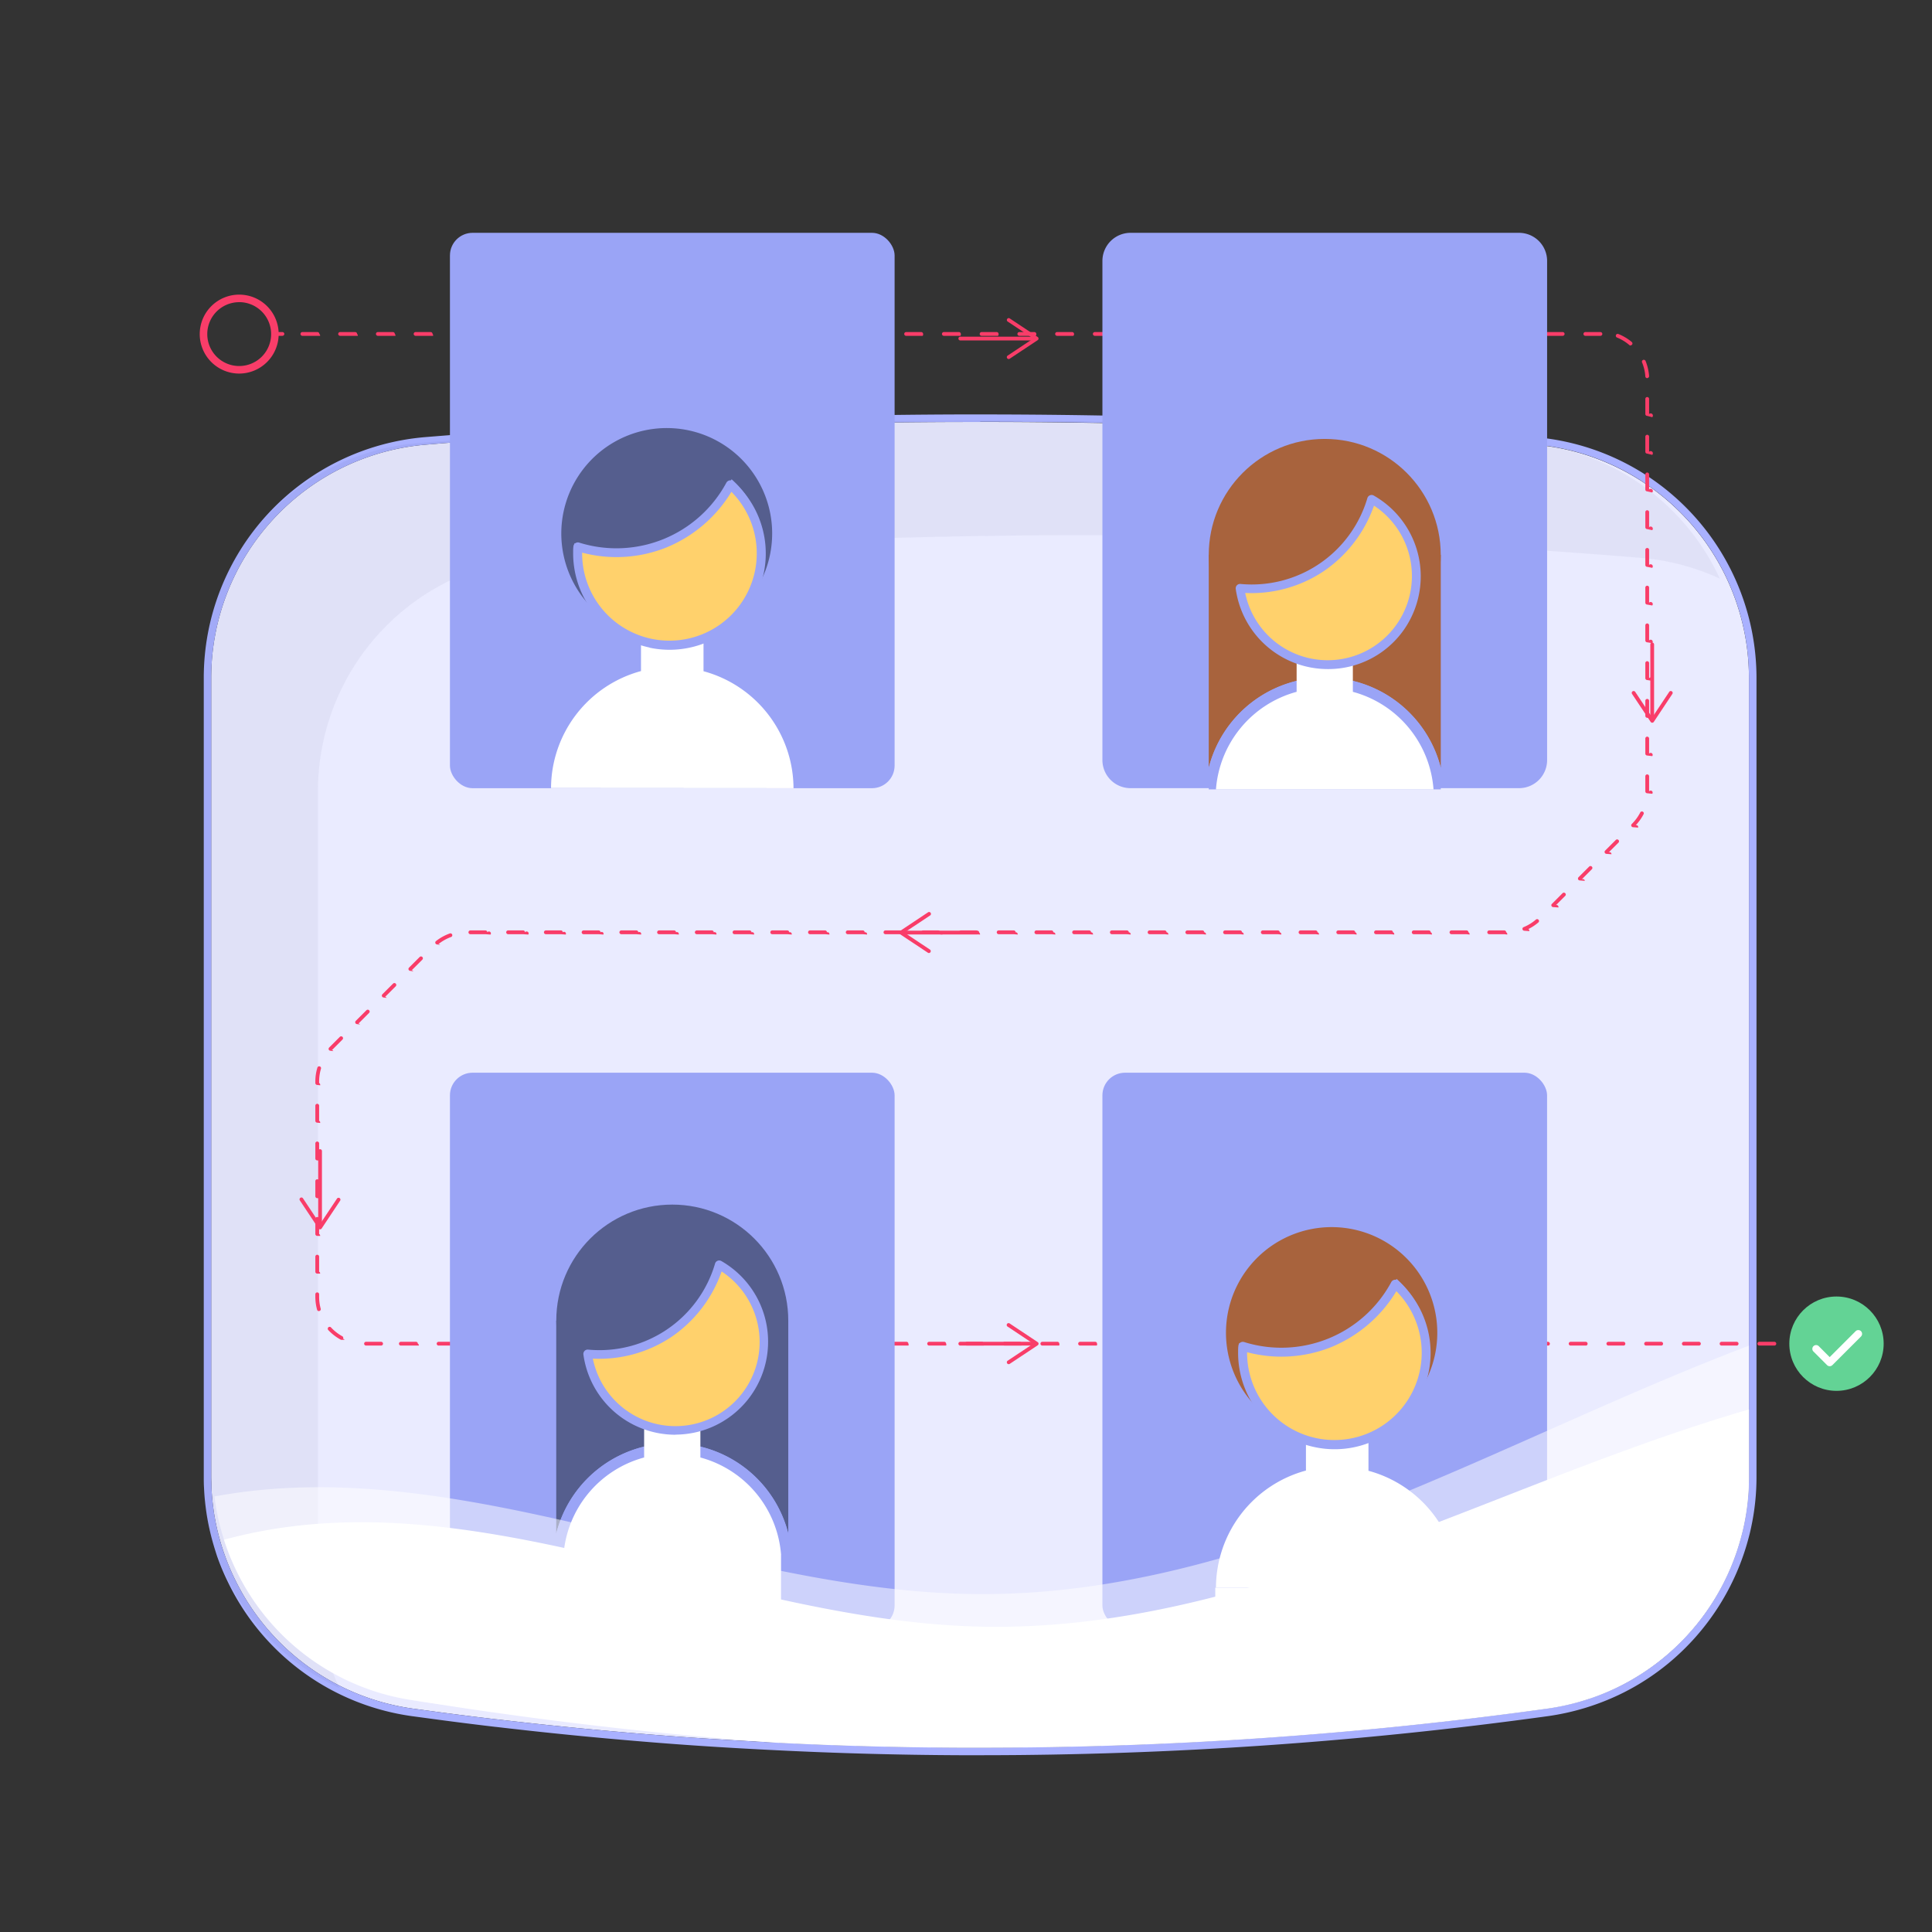<svg xmlns="http://www.w3.org/2000/svg" viewBox="0 0 512 512"><rect x="0" y="0" width="512" height="512" fill="#333333" stroke="none"/><defs><style>.cls-5{fill:#f93d69}.cls-6{fill:#9aa4f6}.cls-7{fill:#fff}.cls-8{fill:#a8633d}.cls-9{fill:#ffd16c}.cls-10{fill:#555e8e}</style></defs><g style="isolation:isolate"><g id="Layer_2" data-name="Layer 2"><g id="Layer_1-2" data-name="Layer 1"><path d="M463.49 179.67v211.69a61.35 61.35 0 0 1-1.39 13.07q-.24 1.14-.54 2.25a62.15 62.15 0 0 1-32.22 40.1 63.43 63.43 0 0 1-19.43 6 1092.65 1092.65 0 0 1-150.49 10.34h-5q-25.08-.11-48.8-1.33-18.06-.87-35.27-2.29-20-1.65-38.69-3.86h-.09q-9.5-1.11-18.66-2.37l-3.42-.46a61.92 61.92 0 0 1-47.2-34.21 57.06 57.06 0 0 1-2.88-6.9c-.36-1-.7-2.07-1-3.12a60.83 60.83 0 0 1-1.79-8.23c-.12-.87-.23-1.74-.32-2.61-.12-1.16-.21-2.33-.26-3.51 0-1-.07-1.92-.07-2.89V179.67a62.05 62.05 0 0 1 57-61.84c44.08-3.65 91.36-5.89 141.5-6 54.08-.16 104.9 2.15 152 6a62.1 62.1 0 0 1 57.02 61.84z" fill="#eaebff"/><path d="M259.76 111.78c52.09 0 101.11 2.28 146.66 6a62.1 62.1 0 0 1 57.07 61.85v211.73a61.35 61.35 0 0 1-1.39 13.07q-.24 1.14-.54 2.25a62.15 62.15 0 0 1-32.22 40.1 63.43 63.43 0 0 1-19.43 6 1093.74 1093.74 0 0 1-150 10.34h-5.48q-25.08-.11-48.8-1.33-18.06-.87-35.27-2.29-20-1.65-38.69-3.86h-.09q-9.5-1.11-18.66-2.37l-3.42-.46a61.92 61.92 0 0 1-47.2-34.21 58.72 58.72 0 0 1-2.88-6.9c-.36-1-.7-2.07-1-3.12a60.83 60.83 0 0 1-1.79-8.23c-.12-.87-.23-1.74-.32-2.61-.12-1.16-.21-2.33-.26-3.51 0-1-.07-1.92-.07-2.89V179.67a62.05 62.05 0 0 1 57-61.84c44.08-3.65 91.36-5.89 141.5-6h5.33m0-2h-5.34c-47.18.14-94.85 2.17-141.65 6A64 64 0 0 0 54 179.67v211.68c0 1 0 2 .07 3 .05 1.19.14 2.41.27 3.63.08.8.19 1.65.33 2.67a64.33 64.33 0 0 0 1.85 8.51c.29 1 .64 2.11 1 3.22a62.35 62.35 0 0 0 3 7.13 63.89 63.89 0 0 0 48.73 35.3l3.43.46c6.48.89 12.59 1.66 18.69 2.38h.09c12.91 1.52 25.95 2.82 38.75 3.87 11.91 1 23.8 1.74 35.35 2.3 16.1.81 32.55 1.26 48.88 1.33h5.49a1098.45 1098.45 0 0 0 150.26-10.35 65 65 0 0 0 20.05-6.24 63.61 63.61 0 0 0 11.94-7.79 64.42 64.42 0 0 0 21.32-33.6c.19-.7.37-1.46.55-2.32a63 63 0 0 0 1.44-13.49V179.67a64.1 64.1 0 0 0-58.9-63.84c-48.65-4-98-6-146.82-6z" fill="#a9b1ff"/><path d="M455.76 153.33a62.11 62.11 0 0 0-21-5.5c-47.1-3.88-97.92-6.19-152-6-50.14.15-97.42 2.39-141.5 6a62.06 62.06 0 0 0-57 61.84v211.69a61.82 61.82 0 0 0 5.69 26 62.07 62.07 0 0 1-36.11-56.39V179.26a62.05 62.05 0 0 1 57-61.84c44.08-3.65 91.36-5.89 141.5-6 54.07-.16 104.89 2.15 152 6a62.14 62.14 0 0 1 51.42 35.91z" fill="#202051" opacity=".05"/><path class="cls-5" d="M63.38 99a10.46 10.46 0 1 1 10.47-10.47A10.48 10.48 0 0 1 63.38 99zm0-18.92a8.46 8.46 0 1 0 8.47 8.46 8.47 8.47 0 0 0-8.47-8.47z"/><path class="cls-5" d="M74.85 89h-2a.5.5 0 0 1-.5-.5.5.5 0 0 1 .5-.5h2a.5.5 0 0 1 .5.5.51.51 0 0 1-.5.5zm415.38 267.59h-4a.5.5 0 0 1-.5-.5.5.5 0 0 1 .5-.5h4a.5.5 0 0 1 .5.5.5.5 0 0 1-.5.5zm-10 0h-4a.5.5 0 0 1-.5-.5.5.5 0 0 1 .5-.5h4a.5.5 0 0 1 .5.5.5.5 0 0 1-.48.5zm-10 0h-4a.5.5 0 0 1-.5-.5.5.5 0 0 1 .5-.5h4a.5.5 0 0 1 .5.5.5.5 0 0 1-.46.5zm-10 0h-4a.5.5 0 0 1-.5-.5.5.5 0 0 1 .5-.5h4a.5.5 0 0 1 .5.5.5.5 0 0 1-.44.5zm-10 0h-4a.5.5 0 0 1-.5-.5.51.51 0 0 1 .5-.5h4a.5.5 0 0 1 .5.5.5.5 0 0 1-.42.5zm-10 0h-4a.5.5 0 0 1-.5-.5.51.51 0 0 1 .5-.5h4a.5.5 0 0 1 .5.5.5.5 0 0 1-.4.5zm-10 0h-4a.5.5 0 0 1-.5-.5.51.51 0 0 1 .5-.5h4a.5.5 0 0 1 .5.5.5.5 0 0 1-.38.5zm-10 0h-4a.5.5 0 0 1-.5-.5.51.51 0 0 1 .5-.5h4a.51.51 0 0 1 .5.5.5.5 0 0 1-.35.5zm-10 0h-4a.5.5 0 0 1-.5-.5.51.51 0 0 1 .5-.5h4a.51.51 0 0 1 .5.5.5.5 0 0 1-.33.5zm-10 0h-4a.5.5 0 0 1-.5-.5.51.51 0 0 1 .5-.5h4a.51.51 0 0 1 .5.5.5.5 0 0 1-.31.5zm-10 0h-4a.5.5 0 0 1-.5-.5.51.51 0 0 1 .5-.5h4a.51.51 0 0 1 .5.5.5.5 0 0 1-.29.5zm-10 0h-4a.5.5 0 0 1-.5-.5.5.5 0 0 1 .5-.5h4a.51.51 0 0 1 .5.5.5.5 0 0 1-.27.5zm-10 0h-4a.5.5 0 0 1-.5-.5.5.5 0 0 1 .5-.5h4a.51.51 0 0 1 .5.5.5.5 0 0 1-.25.5zm-10 0h-4a.5.5 0 0 1-.5-.5.5.5 0 0 1 .5-.5h4a.51.51 0 0 1 .5.5.5.5 0 0 1-.23.5zm-10 0h-4a.5.5 0 0 1-.5-.5.5.5 0 0 1 .5-.5h4a.51.51 0 0 1 .5.5.5.5 0 0 1-.21.5zm-10 0h-4a.5.5 0 0 1-.5-.5.5.5 0 0 1 .5-.5h4a.51.51 0 0 1 .5.5.5.5 0 0 1-.19.5zm-10 0h-4a.5.5 0 0 1-.5-.5.5.5 0 0 1 .5-.5h4a.5.5 0 0 1 .5.5.5.5 0 0 1-.17.5zm-10 0h-4a.5.5 0 0 1-.5-.5.5.5 0 0 1 .5-.5h4a.5.5 0 0 1 .5.5.5.5 0 0 1-.15.5zm-10 0h-4a.5.5 0 0 1-.5-.5.5.5 0 0 1 .5-.5h4a.5.5 0 0 1 .5.5.5.5 0 0 1-.13.5zm-10 0h-4a.5.5 0 0 1-.5-.5.5.5 0 0 1 .5-.5h4a.5.5 0 0 1 .5.5.5.5 0 0 1-.11.5zm-10 0h-4a.5.5 0 0 1-.5-.5.5.5 0 0 1 .5-.5h4a.5.5 0 0 1 .5.5.5.5 0 0 1-.09.5zm-10 0h-4a.5.5 0 0 1-.5-.5.5.5 0 0 1 .5-.5h4a.5.5 0 0 1 .5.5.5.5 0 0 1-.07.5zm-10 0h-4a.5.5 0 0 1-.5-.5.5.5 0 0 1 .5-.5h4a.5.5 0 0 1 .5.5.5.5 0 0 1-.05.5zm-10 0h-4a.5.5 0 0 1-.5-.5.5.5 0 0 1 .5-.5h4a.5.5 0 0 1 .5.5.5.5 0 0 1-.03.5zm-10 0h-4a.5.5 0 0 1-.5-.5.5.5 0 0 1 .5-.5h4a.5.5 0 0 1 .5.5.5.5 0 0 1-.01.5zm-10 0h-4a.5.5 0 0 1-.5-.5.5.5 0 0 1 .5-.5h4a.5.5 0 0 1 .5.5.5.5 0 0 1 .01.5zm-10 0h-4a.5.5 0 0 1-.5-.5.51.51 0 0 1 .5-.5h4a.5.5 0 0 1 .5.5.5.5 0 0 1 .03.5zm-10 0h-4a.5.5 0 0 1-.5-.5.51.51 0 0 1 .5-.5h4a.5.5 0 0 1 .5.5.5.5 0 0 1 .05.5zm-10 0h-4a.5.5 0 0 1-.5-.5.51.51 0 0 1 .5-.5h4a.5.5 0 0 1 .5.5.5.5 0 0 1 .07.5zm-10 0h-4a.5.5 0 0 1-.5-.5.51.51 0 0 1 .5-.5h4a.51.51 0 0 1 .5.5.5.5 0 0 1 .1.5zm-10 0h-4a.5.5 0 0 1-.5-.5.51.51 0 0 1 .5-.5h4a.51.51 0 0 1 .5.5.5.5 0 0 1 .12.5zm-10 0h-4a.5.5 0 0 1-.5-.5.51.51 0 0 1 .5-.5h4a.51.51 0 0 1 .5.5.5.5 0 0 1 .14.5zm-10 0h-4a.5.5 0 0 1-.5-.5.51.51 0 0 1 .5-.5h4a.51.51 0 0 1 .5.5.5.5 0 0 1 .16.5zm-10 0h-4a.5.5 0 0 1-.5-.5.5.5 0 0 1 .5-.5h4a.51.51 0 0 1 .5.5.5.5 0 0 1 .18.5zm-10 0h-4a.5.5 0 0 1-.5-.5.5.5 0 0 1 .5-.5h4a.51.51 0 0 1 .5.5.5.5 0 0 1 .2.5zm-10 0h-4a.5.5 0 0 1-.5-.5.5.5 0 0 1 .5-.5h4a.51.51 0 0 1 .5.5.5.5 0 0 1 .27.5zm-10 0h-4a.5.5 0 0 1-.5-.5.5.5 0 0 1 .5-.5h4a.5.5 0 0 1 .5.5.5.5 0 0 1 .27.5zm-10 0h-4a.5.5 0 0 1-.5-.5.5.5 0 0 1 .5-.5h4a.5.5 0 0 1 .5.5.5.5 0 0 1 .27.5zm-10 0h-4a.5.5 0 0 1-.5-.5.5.5 0 0 1 .5-.5h4a.5.5 0 0 1 .5.5.5.5 0 0 1 .27.5zm-10 0H97a.5.5 0 0 1 0-1h4a.5.5 0 0 1 .5.5.5.5 0 0 1-.5.5zm-9.72-1.52a.41.41 0 0 1-.24-.06 13 13 0 0 1-3.27-2.53.51.51 0 0 1 0-.71.5.5 0 0 1 .71 0 11.87 11.87 0 0 0 3 2.35.5.5 0 0 1 .2.68.51.51 0 0 1 .4.27zm-6-7.61a.5.5 0 0 1-.48-.37 13 13 0 0 1-.46-3.41V343a.5.5 0 0 1 .5-.5.5.5 0 0 1 .5.5v.67a11.9 11.9 0 0 0 .42 3.15.49.49 0 0 1-.35.61zm-.44-9.94a.5.5 0 0 1-.5-.5v-4a.5.5 0 0 1 .5-.5.5.5 0 0 1 .5.5v4a.5.5 0 0 1 .27.5zm0-10a.5.5 0 0 1-.5-.5v-4a.5.5 0 0 1 .5-.5.5.5 0 0 1 .5.5v4a.5.5 0 0 1 .27.52zm0-10a.5.5 0 0 1-.5-.5v-4a.5.5 0 0 1 .5-.5.5.5 0 0 1 .5.5v4a.5.5 0 0 1 .27.54zm0-10a.5.5 0 0 1-.5-.5v-4a.5.5 0 0 1 .5-.5.5.5 0 0 1 .5.5v4a.5.5 0 0 1 .27.56zm0-10a.5.5 0 0 1-.5-.5v-4a.5.5 0 0 1 .5-.5.5.5 0 0 1 .5.5v4a.5.5 0 0 1 .27.58zm0-10a.5.5 0 0 1-.5-.5v-.41a12.69 12.69 0 0 1 .54-3.67.49.49 0 0 1 .62-.34.5.5 0 0 1 .33.62 12.14 12.14 0 0 0-.49 3.39v.41a.5.5 0 0 1 .27.6zm3.51-9.06a.52.52 0 0 1-.35-.14.5.5 0 0 1 0-.71l2.83-2.83a.5.5 0 0 1 .7 0 .5.5 0 0 1 0 .71l-2.81 2.82a.51.51 0 0 1 .4.25zm7.05-7.06a.54.54 0 0 1-.35-.14.51.51 0 0 1 0-.71l2.82-2.82a.5.5 0 0 1 .71 0 .48.48 0 0 1 0 .7l-2.82 2.83a.54.54 0 0 1 .41.24zm7.06-7.05a.49.49 0 0 1-.35-.15.5.5 0 0 1 0-.71l2.82-2.82a.5.5 0 0 1 .71.71l-2.83 2.82a.47.47 0 0 1 .42.25zm7.06-7.06a.51.51 0 0 1-.36-.15.5.5 0 0 1 0-.7l2.83-2.83a.5.5 0 0 1 .7 0 .5.5 0 0 1 0 .71l-2.82 2.82a.49.49 0 0 1 .42.25zm7.11-7a.53.53 0 0 1-.4-.19.5.5 0 0 1 .08-.7 12.94 12.94 0 0 1 3.6-2 .5.5 0 1 1 .35.93 12 12 0 0 0-3.32 1.88.51.51 0 0 1 .46.18zm282.79-2.72h-4a.5.5 0 0 1-.5-.5.51.51 0 0 1 .5-.5h4a.5.5 0 0 1 .5.5.5.5 0 0 1 .27.6zm-10 0h-4a.5.5 0 0 1-.5-.5.51.51 0 0 1 .5-.5h4a.5.5 0 0 1 .5.5.5.5 0 0 1 .29.6zm-10 0h-4a.5.5 0 0 1-.5-.5.51.51 0 0 1 .5-.5h4a.5.5 0 0 1 .5.5.5.5 0 0 1 .31.6zm-10 0h-4a.5.5 0 0 1-.5-.5.51.51 0 0 1 .5-.5h4a.5.5 0 0 1 .5.5.5.5 0 0 1 .33.6zm-10 0h-4a.5.5 0 0 1-.5-.5.51.51 0 0 1 .5-.5h4a.51.51 0 0 1 .5.5.5.5 0 0 1 .36.6zm-10 0h-4a.5.5 0 0 1-.5-.5.51.51 0 0 1 .5-.5h4a.51.51 0 0 1 .5.5.5.5 0 0 1 .38.6zm-10 0h-4a.5.5 0 0 1-.5-.5.51.51 0 0 1 .5-.5h4a.51.51 0 0 1 .5.5.5.5 0 0 1 .4.6zm-10 0h-4a.5.5 0 0 1-.5-.5.51.51 0 0 1 .5-.5h4a.51.51 0 0 1 .5.5.5.5 0 0 1 .42.6zm-10 0h-4a.5.5 0 0 1-.5-.5.51.51 0 0 1 .5-.5h4a.51.51 0 0 1 .5.5.5.5 0 0 1 .44.6zm-10 0h-4a.5.5 0 0 1-.5-.5.5.5 0 0 1 .5-.5h4a.51.51 0 0 1 .5.5.5.5 0 0 1 .46.6zm-10 0h-4a.5.5 0 0 1-.5-.5.5.5 0 0 1 .5-.5h4a.51.51 0 0 1 .5.5.5.5 0 0 1 .48.6zm-10 0h-4a.5.5 0 0 1-.5-.5.5.5 0 0 1 .5-.5h4a.51.51 0 0 1 .5.5.5.5 0 0 1 .5.6zm-10 0h-4a.5.5 0 0 1-.5-.5.5.5 0 0 1 .5-.5h4a.5.5 0 0 1 .5.5.5.5 0 0 1 .52.6zm-10 0h-4a.5.5 0 0 1-.5-.5.5.5 0 0 1 .5-.5h4a.5.5 0 0 1 .5.5.5.5 0 0 1 .54.6zm-10 0h-4a.5.5 0 0 1-.5-.5.5.5 0 0 1 .5-.5h4a.5.5 0 0 1 .5.5.5.5 0 0 1 .56.6zm-10 0h-4a.5.5 0 0 1-.5-.5.5.5 0 0 1 .5-.5h4a.5.5 0 0 1 .5.5.5.5 0 0 1 .58.6zm-10 0h-4a.5.5 0 0 1-.5-.5.5.5 0 0 1 .5-.5h4a.5.5 0 0 1 .5.5.5.5 0 0 1 .6.6zm-10 0h-4a.5.5 0 0 1-.5-.5.5.5 0 0 1 .5-.5h4a.5.5 0 0 1 .5.5.5.5 0 0 1 .62.6zm-10 0h-4a.5.5 0 0 1-.5-.5.5.5 0 0 1 .5-.5h4a.5.5 0 0 1 .5.5.5.5 0 0 1 .64.6zm-10 0h-4a.5.5 0 0 1-.5-.5.5.5 0 0 1 .5-.5h4a.5.5 0 0 1 .5.5.5.5 0 0 1 .66.6zm-10 0h-4a.5.5 0 0 1-.5-.5.5.5 0 0 1 .5-.5h4a.5.5 0 0 1 .5.5.5.5 0 0 1 .68.6zm-10 0h-4a.5.5 0 0 1-.5-.5.51.51 0 0 1 .5-.5h4a.5.5 0 0 1 .5.5.5.5 0 0 1 .7.6zm-10 0h-4a.5.5 0 0 1-.5-.5.51.51 0 0 1 .5-.5h4a.5.5 0 0 1 .5.5.5.5 0 0 1 .72.6zm-10 0h-4a.5.5 0 0 1-.5-.5.51.51 0 0 1 .5-.5h4a.5.5 0 0 1 .5.5.5.5 0 0 1 .74.6zm-10 0h-4a.5.5 0 0 1-.5-.5.51.51 0 0 1 .5-.5h4a.5.5 0 0 1 .5.5.5.5 0 0 1 .76.6zm-10 0h-4a.5.5 0 0 1-.5-.5.51.51 0 0 1 .5-.5h4a.5.5 0 0 1 .5.5.5.5 0 0 1 .78.6zm-10 0h-4a.5.5 0 0 1-.5-.5.51.51 0 0 1 .5-.5h4a.51.51 0 0 1 .5.5.5.5 0 0 1 .85.6zm-10 0h-4a.5.5 0 0 1-.5-.5.51.51 0 0 1 .5-.5h4a.51.51 0 0 1 .5.5.5.5 0 0 1 .85.6zm275.31-.91a.51.51 0 0 1-.46-.31.5.5 0 0 1 .27-.65 11.9 11.9 0 0 0 3.26-2 .5.5 0 1 1 .65.76 12.72 12.72 0 0 1-3.53 2.14.41.41 0 0 1 1.14.16zm7.66-6.27a.47.47 0 0 1-.35-.15.48.48 0 0 1 0-.7l2.82-2.83a.5.5 0 0 1 .71.71l-2.83 2.82a.47.47 0 0 1 1.03.25zm7.06-7.06a.54.54 0 0 1-.36-.14.51.51 0 0 1 0-.71l2.82-2.82a.5.5 0 0 1 .71 0 .48.48 0 0 1 0 .7l-2.82 2.83a.54.54 0 0 1 .97.24zm7.05-7.05a.49.49 0 0 1-.35-.15.5.5 0 0 1 0-.71l2.82-2.82a.5.5 0 0 1 .71 0 .51.51 0 0 1 0 .71l-2.82 2.82a.51.51 0 0 1 .97.25zm7.06-7.06a.47.47 0 0 1-.35-.15.48.48 0 0 1 0-.7l.1-.11a12 12 0 0 0 2.17-3 .5.5 0 0 1 .88.46 12.81 12.81 0 0 1-2.35 3.22l-.1.1a.47.47 0 0 1 .98.28zm3.74-9a.5.5 0 0 1-.5-.5v-4a.5.5 0 0 1 .5-.5.51.51 0 0 1 .5.5v4a.51.51 0 0 1 .83.64zm0-10a.5.5 0 0 1-.5-.5v-4a.5.5 0 0 1 .5-.5.51.51 0 0 1 .5.5v4a.51.51 0 0 1 .83.66zm0-10a.5.5 0 0 1-.5-.5v-4a.5.5 0 0 1 .5-.5.51.51 0 0 1 .5.5v4a.51.51 0 0 1 .83.68zm0-10a.5.5 0 0 1-.5-.5v-4a.5.5 0 0 1 .5-.5.51.51 0 0 1 .5.5v4a.51.51 0 0 1 .83.7zm0-10a.5.5 0 0 1-.5-.5v-4a.5.5 0 0 1 .5-.5.51.51 0 0 1 .5.5v4a.51.51 0 0 1 .83.72zm0-10a.5.5 0 0 1-.5-.5v-4a.5.5 0 0 1 .5-.5.5.5 0 0 1 .5.5v4a.51.51 0 0 1 .83.74zm0-10a.5.5 0 0 1-.5-.5v-4a.5.5 0 0 1 .5-.5.5.5 0 0 1 .5.5v4a.51.51 0 0 1 .83.76zm0-10a.5.5 0 0 1-.5-.5v-4a.5.5 0 0 1 .5-.5.5.5 0 0 1 .5.5v4a.51.51 0 0 1 .83.78zm0-10a.5.5 0 0 1-.5-.5v-4a.5.5 0 0 1 .5-.5.5.5 0 0 1 .5.5v4a.51.51 0 0 1 .83.8zm0-10a.5.5 0 0 1-.5-.5v-4a.5.5 0 0 1 .5-.5.5.5 0 0 1 .5.5v4a.5.5 0 0 1 .83.82zm0-10a.5.5 0 0 1-.5-.5v-4a.5.5 0 0 1 .5-.5.5.5 0 0 1 .5.5v4a.5.5 0 0 1 .83.84zm0-10a.5.5 0 0 1-.5-.46 11.81 11.81 0 0 0-.87-3.72.5.5 0 0 1 .93-.38 13.23 13.23 0 0 1 .94 4 .51.51 0 0 1-.47.53zm-4.41-8.65a.49.49 0 0 1-.32-.12 11.87 11.87 0 0 0-3.28-2 .51.51 0 0 1-.28-.65.49.49 0 0 1 .65-.28 12.82 12.82 0 0 1 3.55 2.12.5.5 0 0 1-.32.88zM424.13 89h-4a.5.5 0 0 1-.5-.5.5.5 0 0 1 .5-.5h4a.5.5 0 0 1 .5.5.5.5 0 0 1-.5.5zm-10 0h-4a.5.5 0 0 1-.5-.5.5.5 0 0 1 .5-.5h4a.5.5 0 0 1 .5.5.5.5 0 0 1-.48.5zm-10 0h-4a.5.5 0 0 1-.5-.5.5.5 0 0 1 .5-.5h4a.5.5 0 0 1 .5.5.5.5 0 0 1-.46.5zm-10 0h-4a.5.5 0 0 1-.5-.5.5.5 0 0 1 .5-.5h4a.5.5 0 0 1 .5.5.5.5 0 0 1-.44.5zm-10 0h-4a.5.5 0 0 1-.5-.5.5.5 0 0 1 .5-.5h4a.5.5 0 0 1 .5.5.5.5 0 0 1-.42.5zm-10 0h-4a.5.5 0 0 1-.5-.5.5.5 0 0 1 .5-.5h4a.5.5 0 0 1 .5.5.5.5 0 0 1-.4.5zm-10 0h-4a.5.5 0 0 1-.5-.5.5.5 0 0 1 .5-.5h4a.5.5 0 0 1 .5.5.5.5 0 0 1-.38.5zm-10 0h-4a.51.51 0 0 1-.5-.5.5.5 0 0 1 .5-.5h4a.5.5 0 0 1 .5.5.5.5 0 0 1-.36.5zm-10 0h-4a.51.51 0 0 1-.5-.5.5.5 0 0 1 .5-.5h4a.5.5 0 0 1 .5.5.5.5 0 0 1-.34.5zm-10 0h-4a.51.51 0 0 1-.5-.5.5.5 0 0 1 .5-.5h4a.5.5 0 0 1 .5.5.5.5 0 0 1-.32.5zm-10 0h-4a.51.51 0 0 1-.5-.5.5.5 0 0 1 .5-.5h4a.5.5 0 0 1 .5.5.5.5 0 0 1-.3.5zm-10 0h-4a.51.51 0 0 1-.5-.5.5.5 0 0 1 .5-.5h4a.5.5 0 0 1 .5.5.5.5 0 0 1-.28.5zm-10 0h-4a.51.51 0 0 1-.5-.5.5.5 0 0 1 .5-.5h4a.5.5 0 0 1 .5.5.51.51 0 0 1-.25.5zm-10 0h-4a.51.51 0 0 1-.5-.5.5.5 0 0 1 .5-.5h4a.5.5 0 0 1 .5.5.51.51 0 0 1-.23.5zm-10 0h-4a.51.51 0 0 1-.5-.5.5.5 0 0 1 .5-.5h4a.5.5 0 0 1 .5.5.51.51 0 0 1-.21.5zm-10 0h-4a.5.5 0 0 1-.5-.5.5.5 0 0 1 .5-.5h4a.5.5 0 0 1 .5.5.51.51 0 0 1-.19.5zm-10 0h-4a.5.5 0 0 1-.5-.5.5.5 0 0 1 .5-.5h4a.5.5 0 0 1 .5.5.51.51 0 0 1-.17.5zm-10 0h-4a.5.5 0 0 1-.5-.5.5.5 0 0 1 .5-.5h4a.5.5 0 0 1 .5.5.51.51 0 0 1-.15.5zm-10 0h-4a.5.5 0 0 1-.5-.5.5.5 0 0 1 .5-.5h4a.5.5 0 0 1 .5.5.51.51 0 0 1-.13.5zm-10 0h-4a.5.5 0 0 1-.5-.5.5.5 0 0 1 .5-.5h4a.5.5 0 0 1 .5.5.5.5 0 0 1-.11.5zm-10 0h-4a.5.5 0 0 1-.5-.5.5.5 0 0 1 .5-.5h4a.5.5 0 0 1 .5.5.5.5 0 0 1-.09.5zm-10 0h-4a.5.5 0 0 1-.5-.5.5.5 0 0 1 .5-.5h4a.5.5 0 0 1 .5.5.5.5 0 0 1-.07.5zm-10 0h-4a.5.5 0 0 1-.5-.5.5.5 0 0 1 .5-.5h4a.5.5 0 0 1 .5.5.5.5 0 0 1-.05.5zm-10 0h-4a.5.5 0 0 1-.5-.5.5.5 0 0 1 .5-.5h4a.5.5 0 0 1 .5.5.5.5 0 0 1-.03.5zm-10 0h-4a.5.5 0 0 1-.5-.5.5.5 0 0 1 .5-.5h4a.5.5 0 0 1 .5.5.5.5 0 0 1-.01.5zm-10 0h-4a.5.5 0 0 1-.5-.5.5.5 0 0 1 .5-.5h4a.5.5 0 0 1 .5.5.5.5 0 0 1 .01.5zm-10 0h-4a.5.5 0 0 1-.5-.5.5.5 0 0 1 .5-.5h4a.5.5 0 0 1 .5.5.5.5 0 0 1 .03.5zm-10 0h-4a.5.5 0 0 1-.5-.5.5.5 0 0 1 .5-.5h4a.5.5 0 0 1 .5.5.5.5 0 0 1 .05.5zm-10 0h-4a.5.5 0 0 1-.5-.5.5.5 0 0 1 .5-.5h4a.5.5 0 0 1 .5.5.5.5 0 0 1 .07.5zm-10 0h-4a.51.51 0 0 1-.5-.5.5.5 0 0 1 .5-.5h4a.5.5 0 0 1 .5.5.5.5 0 0 1 .09.5zm-10 0h-4a.51.51 0 0 1-.5-.5.5.5 0 0 1 .5-.5h4a.5.5 0 0 1 .5.5.5.5 0 0 1 .11.5zm-10 0h-4a.51.51 0 0 1-.5-.5.5.5 0 0 1 .5-.5h4a.5.5 0 0 1 .5.5.5.5 0 0 1 .13.5zm-10 0h-4a.51.51 0 0 1-.5-.5.5.5 0 0 1 .5-.5h4a.5.5 0 0 1 .5.5.51.51 0 0 1 .16.5zm-10 0h-4a.51.51 0 0 1-.5-.5.5.5 0 0 1 .5-.5h4a.5.5 0 0 1 .5.5.51.51 0 0 1 .18.5zm-10 0h-4a.51.51 0 0 1-.5-.5.5.5 0 0 1 .5-.5h4a.5.5 0 0 1 .5.5.51.51 0 0 1 .2.5zm414.13 267.59h-2a.5.5 0 0 1-.5-.5.5.5 0 0 1 .5-.5h2a.5.5 0 0 1 .5.5.5.5 0 0 1-.5.5z"/><rect class="cls-6" x="119.24" y="61.7" width="117.84" height="147.18" rx="6" ry="6"/><path class="cls-6" d="M410 69.15v132.27a7.44 7.44 0 0 1-7.45 7.45H299.6a7.45 7.45 0 0 1-7.45-7.45V69.15a7.46 7.46 0 0 1 7.45-7.45h102.94a7.45 7.45 0 0 1 7.46 7.45z"/><rect class="cls-6" x="292.15" y="284.28" width="117.84" height="147.18" rx="6" ry="6"/><path class="cls-7" d="M386.51 420.77a32.27 32.27 0 0 0-23.85-31V379a8.29 8.29 0 1 0-16.57 0v10.71a32.27 32.27 0 0 0-23.85 31"/><path class="cls-8" d="M375.43 369.8a25.1 25.1 0 0 0-5.33-30.89 35.39 35.39 0 0 1-41.71 17c0 .56-.07 1.11-.07 1.66a25.06 25.06 0 0 0 6.57 17.07 28 28 0 1 1 40.54-4.82z"/><path class="cls-9" d="M377.42 363.57a24 24 0 0 1-2.48 6.69 24.33 24.33 0 0 1-45.64-11.87c0-.53 0-1.06.06-1.6a34.29 34.29 0 0 0 40.41-16.46 24.32 24.32 0 0 1 7.65 23.24z"/><path class="cls-6" d="M348.34 383.49a25.52 25.52 0 0 1-20.23-25.1c0-.61 0-1.16.07-1.7a1.19 1.19 0 0 1 .52-.89 1.23 1.23 0 0 1 1-.15 33.08 33.08 0 0 0 39-15.88 1.19 1.19 0 0 1 1.84-.33 25.52 25.52 0 0 1 5.42 31.4 25.35 25.35 0 0 1-27.62 12.65zm-17.85-25.14a23.14 23.14 0 1 0 39.56-16.17A36.19 36.19 0 0 1 352.78 357a35.66 35.66 0 0 1-22.29 1.35z"/><path class="cls-7" d="M322.06 420.75h61.22v12.77h-61.22z"/><path class="cls-8" d="M381.82 147.06v56.4a31.72 31.72 0 0 0-61.49 0v-56.4z"/><circle class="cls-8" cx="351.07" cy="147.06" r="30.74"/><path class="cls-6" d="M381.82 203.46v5.73h-61.49v-5.71a31.72 31.72 0 0 1 61.49 0z"/><path class="cls-7" d="M379.9 209.21h-57.66a29.05 29.05 0 0 1 21.38-25.87v-9.64a7.45 7.45 0 0 1 14.9 0v9.64a29 29 0 0 1 21.38 25.87z"/><path class="cls-9" d="M375.35 152.69a23.18 23.18 0 0 1-1 6.81 23.48 23.48 0 0 1-45.46-2.08c-.1-.5-.19-1-.26-1.53a33.09 33.09 0 0 0 34.86-23.61 23.47 23.47 0 0 1 11.86 20.41z"/><path class="cls-6" d="M351.88 177.31a24.62 24.62 0 0 1-24.12-19.66c-.12-.57-.21-1.09-.28-1.61a1.16 1.16 0 0 1 1.25-1.29A31.93 31.93 0 0 0 362.37 132a1.14 1.14 0 0 1 .68-.74 1.11 1.11 0 0 1 1 .06 24.63 24.63 0 0 1 11.4 28.56 24.46 24.46 0 0 1-23.57 17.43zM330 157.14v.05A22.32 22.32 0 1 0 364.12 134a35 35 0 0 1-13.35 17.39 34.42 34.42 0 0 1-20.77 5.75z"/><path class="cls-7" d="M210.29 208.88a32.27 32.27 0 0 0-23.85-31v-10.75a8.29 8.29 0 1 0-16.57 0v10.71a32.26 32.26 0 0 0-23.84 31"/><path class="cls-10" d="M199.21 157.91a25.11 25.11 0 0 0-5.33-30.9 35.41 35.41 0 0 1-41.71 17c0 .55-.06 1.11-.07 1.66a25.07 25.07 0 0 0 6.58 17.07 27.94 27.94 0 1 1 40.53-4.82z"/><path class="cls-9" d="M201.2 151.68a23.84 23.84 0 0 1-2.48 6.69 24.33 24.33 0 0 1-45.64-11.87c0-.53 0-1.07.06-1.61a34.27 34.27 0 0 0 40.41-16.45 24.32 24.32 0 0 1 7.65 23.24z"/><path class="cls-6" d="M172.12 171.6a25.52 25.52 0 0 1-20.23-25.11c0-.6 0-1.15.07-1.69a1.19 1.19 0 0 1 1.54-1 33.1 33.1 0 0 0 39-15.89 1.2 1.2 0 0 1 .84-.6 1.17 1.17 0 0 1 1 .28 25.51 25.51 0 0 1-22.22 44.05zm-17.85-25.15v.06a23.14 23.14 0 1 0 39.56-16.17 36.13 36.13 0 0 1-17.27 14.76 35.52 35.52 0 0 1-22.29 1.35z"/><rect class="cls-6" x="119.24" y="284.28" width="117.84" height="147.18" rx="6" ry="6"/><path class="cls-10" d="M208.9 350v56.4a31.72 31.72 0 0 0-61.49 0V350z"/><circle class="cls-10" cx="178.16" cy="349.97" r="30.74"/><path class="cls-6" d="M208.9 406.37v5.73h-61.49v-5.71a31.72 31.72 0 0 1 61.49 0z"/><path class="cls-7" d="M207 412.12h-57.67a29 29 0 0 1 21.37-25.87v-9.64a7.46 7.46 0 0 1 14.91 0v9.64A29 29 0 0 1 207 412.12zm-58.04 0h58.02v21.41h-58.02z"/><path class="cls-9" d="M202.43 355.6a23.48 23.48 0 0 1-46.43 4.73c-.1-.5-.19-1-.25-1.53a33.09 33.09 0 0 0 34.85-23.61 23.47 23.47 0 0 1 11.83 20.41z"/><path class="cls-6" d="M179 380.22a24.62 24.62 0 0 1-24.12-19.66c-.12-.57-.21-1.1-.27-1.61a1.14 1.14 0 0 1 1.24-1.29 31.92 31.92 0 0 0 33.65-22.8 1.14 1.14 0 0 1 1.67-.67 24.63 24.63 0 0 1-12.17 46zm-21.88-20.17v.05a22.33 22.33 0 0 0 43.24 2 22.39 22.39 0 0 0-9.12-25.15 34.93 34.93 0 0 1-13.36 17.39 34.4 34.4 0 0 1-20.8 5.71z"/><path class="cls-7" d="M463.49 373.52v17.84a61.35 61.35 0 0 1-1.39 13.07q-.24 1.14-.54 2.25a62 62 0 0 1-51.65 46.14 1092.65 1092.65 0 0 1-150.49 10.34h-5q-25.08-.11-48.8-1.33c-12.49-.9-24.67-2-36.54-3.26q-19.9-2.13-38.59-4.81h-.09c-7.48-1.06-14.81-2.2-22-3.37A61.94 61.94 0 0 1 62.06 415a58.41 58.41 0 0 1-2.71-7h.21c65.35-17.72 132.28 21.47 200 23.07 71.03 1.71 135.44-37.65 203.93-57.55z"/><path d="M463.49 356.61v34.75a61.35 61.35 0 0 1-1.39 13.07q-.24 1.14-.54 2.25a62.15 62.15 0 0 1-32.22 40.1 59.48 59.48 0 0 1-7.92 3.3 1114.7 1114.7 0 0 1-162.56 11.2h-5.44c-32.1-.29-62.69-2-91.56-4.61-14.47-1.31-28.53-2.9-42.12-4.66h-.09q-3.95-.49-7.84-1l-3.4-.55A61.94 61.94 0 0 1 62.06 415a58.41 58.41 0 0 1-2.71-7c-.33-1.05-.64-2.09-.92-3.15a61 61 0 0 1-1.59-8.27c66.07-12.28 134.5 25.67 202.93 25.87 71.42.25 135.96-40.09 203.72-65.84z" opacity=".5" fill="#fff"/><path class="cls-5" d="M246.17 252.56a.45.45 0 0 1-.27-.08l-7.41-4.92a.5.5 0 0 1-.22-.42.48.48 0 0 1 .22-.41l7.41-4.93a.5.5 0 1 1 .55.83l-6.78 4.51 6.78 4.51a.5.5 0 0 1-.28.91z"/><path class="cls-5" d="M259 247.64h-19a.5.5 0 0 1 0-1h19a.5.5 0 0 1 0 1zm178.85-56.11a.49.49 0 0 1-.41-.22l-4.93-7.41a.5.5 0 0 1 .14-.69.51.51 0 0 1 .7.14l4.5 6.78 4.51-6.78a.5.5 0 0 1 .69-.14.49.49 0 0 1 .14.69l-4.92 7.41a.5.5 0 0 1-.42.22z"/><path class="cls-5" d="M437.85 190.29a.5.5 0 0 1-.5-.5v-19a.5.5 0 0 1 .5-.5.5.5 0 0 1 .5.5v19a.5.5 0 0 1-.5.5zM84.82 325.79a.5.5 0 0 1-.41-.23l-4.92-7.4a.5.5 0 1 1 .83-.55l4.5 6.77 4.51-6.77a.5.5 0 0 1 .83.55l-4.92 7.4a.5.5 0 0 1-.42.23z"/><path class="cls-5" d="M84.82 324.55a.51.51 0 0 1-.5-.5v-19a.51.51 0 0 1 .5-.5.5.5 0 0 1 .5.5v19a.5.5 0 0 1-.5.5zm182.51 36.97a.5.5 0 0 1-.28-.92l6.78-4.51-6.78-4.51a.5.5 0 1 1 .55-.83l7.41 4.93a.48.48 0 0 1 .22.41.51.51 0 0 1-.22.42l-7.41 4.92a.46.46 0 0 1-.27.09z"/><path class="cls-5" d="M273.49 356.59h-19a.5.5 0 0 1-.5-.5.5.5 0 0 1 .5-.5h19a.5.5 0 0 1 .5.5.5.5 0 0 1-.5.5zm-6.16-261.44a.5.5 0 0 1-.28-.92l6.78-4.51-6.78-4.5a.5.5 0 0 1-.14-.69.48.48 0 0 1 .69-.14l7.4 4.92a.5.5 0 0 1 0 .83l-7.41 4.92a.46.46 0 0 1-.26.09z"/><path class="cls-5" d="M273.49 90.22h-19a.5.5 0 0 1-.5-.5.5.5 0 0 1 .5-.5h19a.5.5 0 0 1 .5.5.5.5 0 0 1-.5.5z"/><circle cx="486.69" cy="356.09" r="12.5" fill="#63d395"/><path class="cls-7" d="M484.89 362.06a1 1 0 0 1-.7-.29l-3.66-3.66a1 1 0 0 1 1.41-1.41l2.95 2.95 6.87-6.87a1 1 0 0 1 1.42 0 1 1 0 0 1 0 1.41l-7.58 7.58a1 1 0 0 1-.71.29z"/><path fill="none" d="M0 0h512v512H0z"/></g></g></g></svg>